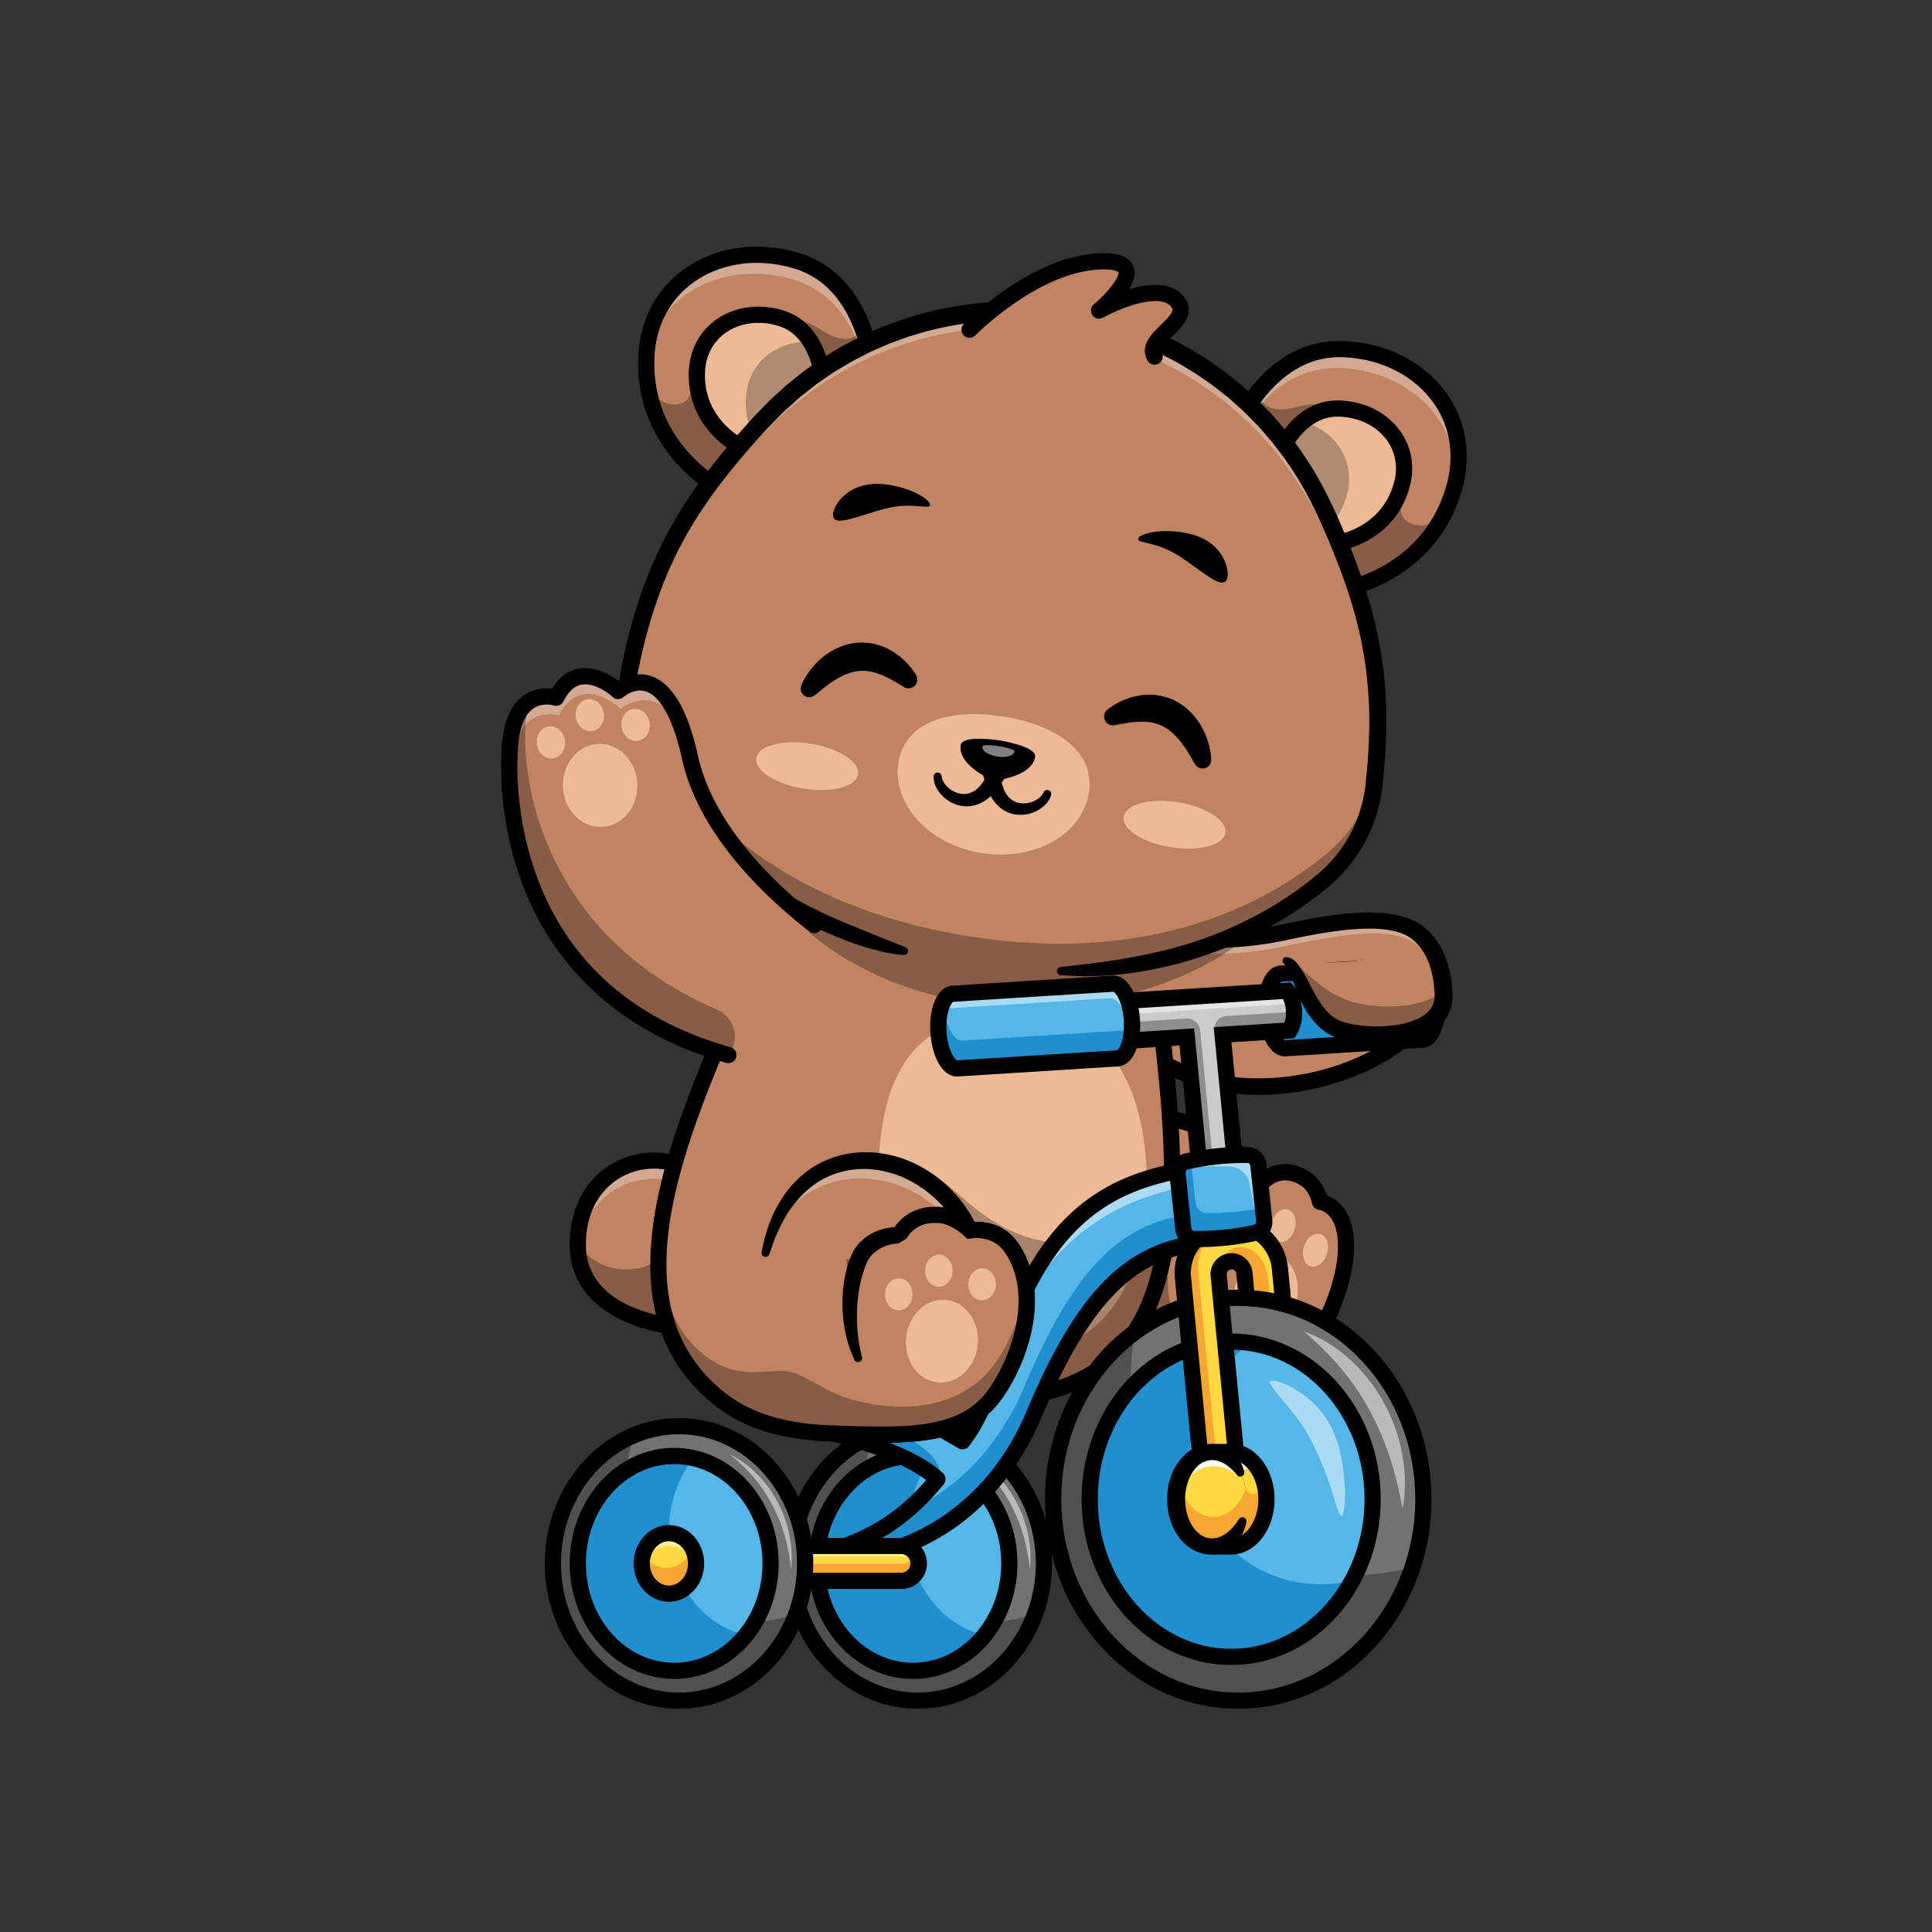 <svg id="Layer_1" data-name="Layer 1" xmlns="http://www.w3.org/2000/svg" viewBox="0 0 4000 4000"><rect x="0" y="0" width="4000" height="4000" fill="#333333" stroke="none"/><defs><style>.cls-1{fill:#727272;}.cls-2{opacity:0.3;}.cls-3{opacity:0.5;}.cls-4{fill:#fff;}.cls-5{fill:#54b7e8;}.cls-6{fill:#208fcf;}.cls-7{fill:#c08462;}.cls-8{fill:#ecba95;}.cls-9{fill:#262552;}.cls-10{fill:#cccbcb;}.cls-11{fill:#ffd940;}.cls-12{fill:#f6a732;}.cls-13{fill:#b18b70;}.cls-14{fill:#6199d1;}</style></defs><path class="cls-1" d="M2161.31,3236.87c0,157-116.9,284.18-261.12,284.18s-261.13-127.23-261.13-284.18,116.92-284.18,261.13-284.18,261.12,127.23,261.12,284.18"/><g class="cls-2"><path d="M2143.89,3339.21c-37.75,106.39-132.66,181.85-243.69,181.85-144.22,0-261.12-127.26-261.12-284.2,0-121.5,70.11-225.21,168.69-265.84a305.43,305.43,0,0,0-17.43,102.3c0,156.94,116.91,284.21,261.12,284.21a241.69,241.69,0,0,0,92.43-18.32"/></g><path d="M1900.19,3537.81c-153.23,0-277.88-135-277.88-300.94s124.65-300.94,277.88-300.94,277.88,135,277.88,300.94S2053.41,3537.81,1900.19,3537.81Zm0-568.36c-134.74,0-244.37,120-244.37,267.42s109.63,267.43,244.37,267.43,244.37-120,244.37-267.43S2034.93,2969.45,1900.19,2969.45Z"/><g class="cls-3"><path class="cls-4" d="M2004.57,3010.85c21.4,10.15,40.88,24.6,57.72,41.61a245.81,245.81,0,0,1,23.33,27.38,270.71,270.71,0,0,1,19.06,30.58,274.35,274.35,0,0,1,14.45,33,256.79,256.79,0,0,1,9.57,34.63,231.93,231.93,0,0,1,3.62,71,425.82,425.82,0,0,0-13.15-68.73A343.85,343.85,0,0,0,2108,3147.6a325,325,0,0,0-32.09-60.94c-3-4.93-6.69-9.35-10-14.07-1.65-2.38-3.53-4.56-5.36-6.78l-5.45-6.74a341.34,341.34,0,0,0-50.52-48.22"/></g><path class="cls-5" d="M2089.77,3236.87c0,122.84-89.35,222.43-199.57,222.43s-199.58-99.59-199.58-222.43,89.36-222.43,199.58-222.43,199.57,99.59,199.57,222.43"/><path class="cls-6" d="M2038.62,3385.52c-36.47,45.32-89.46,73.79-148.42,73.79-110.22,0-199.57-99.58-199.57-222.45s89.35-222.41,199.57-222.41a178.77,178.77,0,0,1,40.52,4.6c-31.76,39.4-51.11,91.51-51.11,148.66,0,107.35,68.23,196.94,159,217.81"/><path d="M1890.2,3476.06c-119.29,0-216.34-107.3-216.34-239.19s97.05-239.19,216.34-239.19,216.33,107.3,216.33,239.19S2009.48,3476.06,1890.2,3476.06Zm0-444.86c-100.81,0-182.82,92.27-182.82,205.67s82,205.67,182.82,205.67S2073,3350.28,2073,3236.87,1991,3031.2,1890.2,3031.2Z"/><g class="cls-2"><path d="M2975.37,2032.42c0,151.58-342.55,293.52-562.44,170.89a318.11,318.11,0,0,1-53.12-37.15l-27.39-106.95,27.39,27.44a318.11,318.11,0,0,0,53.12,37.15c60.18,33.57,153.91-36.29,222.94-37.14,163.9-2,301.47-2.73,333.66-99.32,3.84,12.8,5.84,27.72,5.84,45.08"/></g><path class="cls-7" d="M2296.36,1918.58c63.45,29.09,233.53,39.36,360.67,12,199.37-42.85,318.34-41.71,318.34,101.82,0,164.44-403.27,317.55-615.56,133.74"/><g class="cls-2"><path class="cls-4" d="M2975.37,2032.42a102.88,102.88,0,0,1-.67,11.51c-13.8-136.19-126.87-125.18-317.68-84.15-121.91,26.2-283.33,17.84-352.28-8.55l-8.36-32.64c63.43,29.08,233.49,39.36,360.64,12,199.37-42.83,318.35-41.68,318.35,101.83"/></g><path d="M2605,2266.91c-91.63,0-183.71-25.33-256.17-88.07a16.76,16.76,0,1,1,22-25.34c122.95,106.46,315.9,92.4,443.15,34.25,89.24-40.77,144.68-100.29,144.68-155.32,0-40.93-10.27-69.12-31.38-86.18-48.61-39.26-156.89-22.85-266.68.74-133.43,28.68-306,16.7-371.17-13.17a16.76,16.76,0,1,1,14-30.47c59.16,27.12,225,37.77,350.16,10.87,136.26-29.28,238.55-39.48,294.78,6,29.5,23.83,43.83,60.54,43.83,112.25,0,69.35-61.4,138.81-164.26,185.81C2762.5,2248.11,2683.91,2266.9,2605,2266.91Z"/><path class="cls-7" d="M2647.62,2579.36c-8.22-261.29-354-392.94-465.67-87.18,0,0,.49,238.17,236.57,264.87s229.1-177.69,229.1-177.69"/><path d="M2647.61,2596.11a16.76,16.76,0,0,1-16.74-16.23c-4.36-138.74-107.76-229.85-202.84-245.13-100.91-16.23-187.07,44.77-230.33,163.18a16.76,16.76,0,0,1-31.49-11.5c49.2-134.68,149-203.77,267.14-184.78,127.38,20.48,226.7,139.64,231,277.18a16.78,16.78,0,0,1-16.23,17.28Z"/><path class="cls-7" d="M1984.78,2839.46c436.84-.86,566.17,109.35,686.89.91,38-34.92,84.79-112.09,105-188.69,10.14-38.28,13.64-76.45,6.1-109.08-12.64-50.84-49.93-54.48-49.93-54.48s-5.39-33-32.75-49.22c-57.12-33.84-91.8,15.23-91.8,15.23s-37.39-17.66-75.22,8.71c-38,26.51-83.17,129.5-78.06,234.47l-34.38-10-46.3-13.46-25-60.92-54.46-132.49-132.15,49.26L2038.34,2576Z"/><g class="cls-2"><path d="M1984.78,2839.46c436.84-.86,566.17,109.35,686.89.91,38-34.92,84.79-112.09,105-188.69-39,73.54-111.94,176.47-210.08,164.72-107.86-13-138-82.38-146-129.11-4.26-25-2.17-43.45-2.17-43.45l-69.16-30.93c-50.4-22.51-121-54-186.61-83.23L2038.34,2576Z"/></g><path d="M2537.94,2904.74c-41.68,0-89.31-7.06-146.63-15.55-94-13.94-222.5-33-401.66-33h-4.87a16.75,16.75,0,0,1-16.42-20.09l53.55-263.43a16.76,16.76,0,0,1,32.84,6.68l-49.48,243.37c173.5,1.06,298.64,19.61,391,33.3,133.13,19.73,199.95,29.64,264.26-28.12,56.72-52,126.3-193.31,105.94-281.56-9.35-37.59-34.44-41.42-35.51-41.57a16.4,16.4,0,0,1-14.61-13.94c0-.16-4.73-25.64-24.77-37.52-42-24.88-66.94,6.9-69.65,10.6a16.89,16.89,0,0,1-20.78,5.38c-1.06-.47-29.46-12.93-58.46,7.28-32.19,22.42-75.81,119.24-70.92,219.91a16.75,16.75,0,0,1-33.47,1.63c-5.27-108.11,40.69-218,85.23-249,31.45-21.91,62.68-18.67,79.44-14.36,19.61-19.44,58.12-38.43,105.69-10.23,23.1,13.68,33.55,36.44,37.93,50,15.57,5.55,41.78,21.12,52.47,64.09,23.81,103.18-54.07,257.37-116,314.2C2639.33,2892,2594,2904.74,2537.94,2904.74Z"/><path class="cls-8" d="M2678.88,2712.2c-17.94,46.38-59.49,72.43-92.81,58.18s-45.78-63.39-27.84-109.77,59.49-72.43,92.8-58.19,45.79,63.4,27.85,109.78"/><path class="cls-8" d="M2596,2573.92c-5.61,18.42-20.84,30-34,26s-19.32-22.29-13.71-40.71,20.84-30.05,34-26,19.31,22.3,13.7,40.72"/><path class="cls-8" d="M2680.5,2545.17c-5.61,18.42-20.84,30-34,26s-19.31-22.3-13.7-40.72,20.84-30.05,34-26,19.32,22.3,13.71,40.72"/><path class="cls-8" d="M2747.44,2595.77c-5.61,18.42-20.84,30.05-34,26s-19.32-22.29-13.71-40.71,20.84-30.05,34-26,19.32,22.3,13.71,40.72"/><path class="cls-7" d="M2425.44,2462c-14.87,244.45-81.75,427.71-371.58,432.83q-27.5.54-57.64-1.17c-24.88-1.4-36.67-24.83-64.27-28.19l-443.58-43.07L1572,2004.54l3.08-30,78.88-20.24,38.15-9.79,250.85-64.39,285.16-73.19c7.84,64.15,130.07,31.63,140.54,89.18q3.9,21.44,7.56,42.52c6,35.19,11.48,69.59,16.4,102.94,8.44,57.48,15.2,111.83,20.36,161.74,12,114.83,15.67,206.34,12.51,258.65"/><path class="cls-7" d="M2425.44,2462q-1.24,20.64-3,40.68c-20.07,223.85-95,387.3-368.54,392.15q-27.5.54-57.64-1.17c-24.88-1.4-36.67-24.83-64.27-28.19l-316.12-30.71-127.46-12.36L1572,2004.54l3.08-30,78.88-20.24,38.15-9.79,250.85-64.39,285.16-73.19c7.84,64.15,130.07,31.63,140.54,89.18q3.9,21.44,7.56,42.52c6,35.19,11.48,69.59,16.4,102.94,8.44,57.48,15.2,111.83,20.36,161.74,12,114.83,15.67,206.34,12.51,258.65"/><path class="cls-8" d="M2374.11,2447.41c0,203.4-89.3,347.45-242.8,347.45s-313.07-21.27-313.07-347.45S1977.81,2100,2131.31,2100s242.8,144.06,242.8,347.45"/><g class="cls-2"><path d="M2422.4,2502.64c-20.07,223.85-95,387.3-368.55,392.15q-27.48.54-57.63-1.17c-24.88-1.4-36.67-24.83-64.27-28.19l-316.12-30.71c10.28-163.18,44.71-416.32,168.5-422.63,182.09-9.32,164.7,55.19,288.08,125.7,118.31,67.63,266.53,31.56,350-35.15"/></g><path d="M2041.24,2911.67q-22.31,0-46-1.32c-17.08-1-29.06-9.09-39.63-16.26-8.57-5.82-16-10.84-25.7-12L1470,2837.41l89.56-876.17,682.83-175.31,2.31,19c2.42,19.77,24,25.79,59.17,33.36,33,7.1,74.16,15.94,81.26,54.88a16.76,16.76,0,0,1-33,6c-2.87-15.76-22.82-21.13-55.32-28.12-30.16-6.48-66.56-14.3-80.33-43.83l-626,160.71-1.88,18.35-81.87,801.06,426.83,41.45c18.18,2.21,30.77,10.74,40.87,17.6,9.23,6.26,15.25,10.11,22.7,10.53,319.43,18,395.54-153.33,411.55-415.94,4.16-68.19-4.08-196.39-21.48-334.56a16.76,16.76,0,0,1,33.25-4.19c17.92,142.21,26,269.61,21.69,340.79-9.57,156.95-39.55,258.71-97.19,329.93C2280.45,2872.62,2180.8,2911.67,2041.24,2911.67Z"/><path class="cls-7" d="M1529.92,2551.93s-51.15-119.5-134.39-143.29c-91.84-26.24-200.91,36.22-199.24,170.79,2,157.59,215.49,167.76,215.49,167.76Z"/><g class="cls-2"><path class="cls-4" d="M1529.92,2552l-10.2,16.88c-18.84-35.32-62.79-105-124.18-122.55-86.43-24.71-188.18,29.2-198.42,147.83-.52-4.77-.75-9.64-.84-14.68-1.67-134.59,107.43-197,199.26-170.78,83.23,23.8,134.38,143.3,134.38,143.3"/></g><g class="cls-2"><path d="M1196.32,2574.81h0c-2.21,162,215.48,172.39,215.48,172.39l118.15-195.26s-22.69-53.07-62.5-95.52l-63.49,110c-43.81,75.94-152.06,83.91-204.09,13.34q-1.8-2.43-3.53-5"/></g><path d="M1411.79,2764c-.27,0-.54,0-.8,0-79.31-3.78-229.74-47.16-231.45-184.29-.83-67,24.23-123.38,70.55-158.78a170.83,170.83,0,0,1,150-28.33c89.88,25.68,143,147.63,145.2,152.81a16.73,16.73,0,0,1-1.07,15.27l-118.14,195.26A16.75,16.75,0,0,1,1411.79,2764Zm-58.27-344.42a137,137,0,0,0-83.07,28c-37.71,28.81-58.1,75.59-57.4,131.73,1.52,122,149.92,146.11,189.79,150.39L1511,2550.91c-12.5-25.66-57-108.15-120-126.16A136.32,136.32,0,0,0,1353.52,2419.53Z"/><g class="cls-2"><path class="cls-9" d="M2519.81,1949.72c-1.51.65-3,1.26-4.48,2a14,14,0,0,1,2.27-4.74c.75,1,1.46,1.86,2.21,2.77"/></g><path class="cls-5" d="M2517.9,2571.23c-164.48,5-267.94,97.62-377.62,358.29-81.89,194.6-243.89,287.57-381.94,295.4H1643.07l12-2.52c125.33-15.54,217-74.48,285.83-160.06-84.6-81.35-356.09-125.55-356.09-125.55l451.91-39.45c14.33-33.56,27.09-68.72,38.64-105,105-330.35,283.08-355.87,432.36-380.22"/><g class="cls-3"><path class="cls-4" d="M2517.91,2571.23c-1.6,0-3.16.12-4.71.16l-6.85-124c-139,21.4-301.52,66.27-414.22,296.43,106.5-284.48,274-308.63,415.62-331.75Z"/></g><path class="cls-6" d="M1897.36,3031.33c-109.63-61.51-312.53-94.55-312.53-94.55l168.82-14.72c66.39,20.4,203.79,76.48,193.48,140.67-7.79,9.68-41.3-40.4-49.77-31.4"/><path class="cls-6" d="M2517.91,2571.23c-164.49,5-268,97.63-377.63,358.27-81.91,194.62-243.89,287.6-382,295.4H1643.06l12-2.51c86-10.65,156.06-41.72,213.85-87.83,99.48-42.56,195.18-128.75,252.13-264.09,109.67-260.69,213.14-353.31,377.64-358.28l-6.24-97.62c5.11-.85,10.2-1.64,15.27-2.48Z"/><path d="M1758.34,3241.68H1643.07a16.76,16.76,0,0,1-3.45-33.16l12-2.53c.46-.09.92-.17,1.38-.23,107.49-13.32,194.16-59.65,264.47-141.46-91.24-70.51-332.82-110.55-335.37-111a16.76,16.76,0,0,1,1.93-33.29l302.85-13.86a16.83,16.83,0,0,1,9.17,2.25l92.12,53.43c35.16-51.24,53.74-115.12,65.18-154.44,2.27-7.8,4.26-14.62,6-20.2,107-336.53,292-366.67,440.7-390.88l4.93-.8a16.76,16.76,0,0,1,5.4,33.08l-4.94.8c-146.89,23.93-313.38,51-414.15,368-1.7,5.36-3.61,11.92-5.78,19.4-13,44.69-34.77,119.49-79.44,177.4a16.77,16.77,0,0,1-21.68,4.26l-100.92-58.55-167.86,7.68c84.59,21.65,188.34,56,236.87,102.68a16.78,16.78,0,0,1,1.44,22.59c-48.83,60.66-105.23,104.66-170.57,132.76,114.48-16,263.37-97.13,341.42-282.59,110.81-263.35,217.2-363.23,392.56-368.54a16.76,16.76,0,0,1,1,33.51c-159.67,4.83-258,99.15-362.68,348-39.16,93-99.88,170.81-175.63,224.89-66.94,47.79-145.35,76.48-220.81,80.75C1759,3241.67,1758.66,3241.68,1758.34,3241.68Z"/><path class="cls-5" d="M2975,2073c2.68,42.69-10.72,78.26-29.92,79.47l-283.54,17.83c-19.19,1.21-37-32.4-39.63-75.09s10.72-78.26,29.91-79.47l283.55-17.83c19.19-1.21,36.95,32.44,39.63,75.09"/><path class="cls-6" d="M2975,2073c2.68,42.69-10.72,78.26-29.92,79.47l-283.54,17.83c-19.19,1.21-37-32.4-39.63-75.09s10.72-78.26,29.91-79.47l283.55-17.83c19.19-1.21,36.95,32.44,39.63,75.09"/><path d="M2660.62,2187.06c-9.8,0-26.34-4.42-39.86-30-8.58-16.24-14.09-37.83-15.53-60.79s1.32-45,7.79-62.23c10.95-29.08,28.38-34.42,37.8-35l283.54-17.83c33.61-2.08,54.47,44.06,57.41,90.77h0c1.44,23-1.32,45.07-7.79,62.25-10.95,29.07-28.38,34.4-37.8,35L2662.64,2187C2662,2187,2661.33,2187.06,2660.62,2187.06Zm275.7-172.45-283.4,17.83c-5.23,1.62-16.58,24.58-14.24,61.69s16.47,58.49,22,59.42l283.41-17.82c5.22-1.61,16.58-24.56,14.24-61.69h0C2956,2036.91,2941.84,2015.56,2936.32,2014.61Z"/><path class="cls-10" d="M2670.26,2133.52l-139.11,8.73,37.36,384.94-73.73,7.13-37.59-387.39-414.26,26-5.19-82.41,627.33-39.45s12.28,13.68,14,40.47-8.78,41.94-8.78,41.94"/><g class="cls-3"><path class="cls-4" d="M2053.37,2117.32l3.44,54.76-13.88.88-5.19-82.39,627.31-39.48s8.2,9.08,12.12,27Z"/></g><g class="cls-2"><path d="M2565,2490.48l3.56,36.71-73.75,7.12-37.56-387.39-414.27,26-5.19-82.39,37.07-2.32,2.8,44.31,378.1-23.68a27.54,27.54,0,0,1,29.12,24.82l35,360.91Z"/></g><g class="cls-2"><path d="M2670.25,2133.52,2516,2143.28l-1.14-11.73a25.52,25.52,0,0,1,23.8-27.93l140.53-8.89c.69,24.87-9,38.79-9,38.79"/></g><path d="M2479.71,2552.61l-37.63-387.93-414.82,26.07L2020,2074.89l652.15-41,5.42,6c1.66,1.84,16.23,18.92,18.22,50.62s-10.31,50.48-11.72,52.52l-4.62,6.67-129.92,8.16,37.32,384.37Zm-7.4-423.42L2509.84,2516l40.38-3.91-37.43-385.51,146.58-9.2a69.22,69.22,0,0,0-3.08-48.95l-600.77,37.77,3.09,49Zm198,4.33h0Zm0,0h0Z"/><path class="cls-1" d="M2946.92,3104c0,230.36-171.58,417.09-383.25,417.09S2180.43,3334.32,2180.43,3104s171.58-417.08,383.24-417.08,383.25,186.73,383.25,417.08"/><g class="cls-2"><path d="M2924.38,3245.14c-53.11,160.9-194.57,275.92-360.72,275.92-211.65,0-383.22-186.73-383.22-417.1,0-144.86,67.87-272.45,170.9-347.2a381.83,381.83,0,0,0-10.08,87.35c0,230.33,204.73,417.07,457.22,417.07a498.12,498.12,0,0,0,125.9-16"/></g><path d="M2563.67,3537.81c-220.56,0-400-194.62-400-433.85s179.44-433.84,400-433.84,400,194.62,400,433.84S2784.24,3537.81,2563.67,3537.81Zm0-834.17c-202.08,0-366.48,179.58-366.48,400.32s164.4,400.34,366.48,400.34,366.49-179.59,366.49-400.34S2765.75,2703.64,2563.67,2703.64Z"/><g class="cls-3"><path class="cls-4" d="M2699.87,2756.84c35.3,12.16,67.66,32.92,95.69,58.37a344.9,344.9,0,0,1,69.9,89.48,356.54,356.54,0,0,1,37.85,106.91c6.67,37.17,7.56,75.3.65,112-7.08-36.59-15.09-71.7-26.22-105.57a574.35,574.35,0,0,0-41.69-97.24,535.13,535.13,0,0,0-59.4-87.32c-22.73-27.34-48.46-52.39-76.78-76.59"/></g><path class="cls-5" d="M2841.92,3104c0,180.3-131.14,326.46-292.91,326.46S2256.1,3284.26,2256.1,3104s131.14-326.45,292.91-326.45,292.91,146.16,292.91,326.45"/><path class="cls-6" d="M2800.24,3271.9c-51.24,95-144.59,158.5-251.21,158.5-161.78,0-292.92-146.14-292.92-326.44s131.14-326.44,292.92-326.44a264.06,264.06,0,0,1,43.07,3.52,269.43,269.43,0,0,0-127.94,229.45c0,148.94,120.7,269.65,269.65,269.65a271.59,271.59,0,0,0,66.43-8.24"/><path d="M2549,3447.18c-170.75,0-309.67-154-309.67-343.22s138.92-343.2,309.67-343.2,309.67,154,309.67,343.2S2719.76,3447.18,2549,3447.18Zm0-652.91c-152.27,0-276.15,138.93-276.15,309.69s123.88,309.7,276.15,309.7,276.15-138.93,276.15-309.7S2701.28,2794.27,2549,2794.27Z"/><path class="cls-11" d="M1865.54,3273H1410.4a36.13,36.13,0,0,1,0-72.26h455.14a36.13,36.13,0,0,1,0,72.26"/><g class="cls-3"><path class="cls-4" d="M1901.67,3236.86a34.77,34.77,0,0,1-1.67,10.8,36.1,36.1,0,0,0-34.48-25.27H1410.41a36.06,36.06,0,0,0-34.47,25.27,34.48,34.48,0,0,1-1.68-10.8,36.11,36.11,0,0,1,36.15-36.11h455.11a36.13,36.13,0,0,1,36.15,36.11"/></g><path class="cls-12" d="M1901.67,3236.86a36.17,36.17,0,0,1-36.15,36.16H1410.41a36.17,36.17,0,0,1-36.15-36.16,35.61,35.61,0,0,1,4.56-17.52,36.09,36.09,0,0,0,31.59,18.56h455.11a36.22,36.22,0,0,0,25.56-10.55,37.15,37.15,0,0,0,6-8,35.61,35.61,0,0,1,4.56,17.52"/><path d="M1865.53,3289.75H1410.4a52.89,52.89,0,0,1,0-105.77h455.13a52.89,52.89,0,1,1,0,105.77ZM1410.4,3217.5a19.37,19.37,0,0,0,0,38.74h455.13a19.37,19.37,0,1,0,0-38.74Z"/><path class="cls-11" d="M2657,2699.35a350.78,350.78,0,0,0-75.61-12l-5-51.81A26.75,26.75,0,0,0,2523,2638a21.44,21.44,0,0,0,.11,2.67l4.67,48,4.28,44.24,38.9,400.69-73.74,7.13-38-391.73-4.35-45.08-5.67-58.42A100.72,100.72,0,0,1,2546,2535.05c1.25,0,2.45-.07,3.7-.07a100.78,100.78,0,0,1,100.21,91.07Z"/><path class="cls-12" d="M2571,3133.64l-73.72,7.11-38-391.71-4.36-45.07-5.67-58.43A100.76,100.76,0,0,1,2529.55,2537,100.59,100.59,0,0,0,2481,2633.3l5.68,58.43,4.32,45.08,38,391.75,41.11-4Z"/><path class="cls-12" d="M2629,2692.93a341.09,341.09,0,0,0-42.64-5.24c-1.63-.16-3.32-.24-5-.32l-4.08-42.47-.92-9.36a26.76,26.76,0,0,0-53.4,2.52,19.44,19.44,0,0,0,.12,2.64l3.76,38.39-14.63-10.64c-3.2-45.11,21.95-84.58,54.95-86.14.72,0,1.4-.09,2.08-.09,29.31,0,54,30.64,56.91,71Z"/><path d="M2482.19,3159.06l-49.65-511.91a117.47,117.47,0,0,1,112.87-128.85c1.48,0,2.86-.08,4.28-.08a117,117,0,0,1,116.89,106.22l9.48,97.5-23.45-6.42a334.12,334.12,0,0,0-72-11.42l-14.49-.69-6.39-66.25a10,10,0,0,0-19.94.88v.89l49.49,509.78Zm67.5-607.32c-1.07,0-2.11,0-3.17.07a83.94,83.94,0,0,0-80.62,92.09l46.42,478.58,40.38-3.91-46.23-476.23a36.1,36.1,0,0,1-.19-4.3,43.51,43.51,0,0,1,86.82-4.14l3.64,37.7a369.22,369.22,0,0,1,41.34,6l-4.86-49.95A83.65,83.65,0,0,0,2549.69,2551.74Z"/><path class="cls-11" d="M2622.06,3104c0,54-32.59,97.83-72.87,97.83h-41.43a55.35,55.35,0,0,0,20.71-4,65.38,65.38,0,0,0,20.72-13.36c19-17.64,31.43-47.08,31.43-80.43a126.16,126.16,0,0,0-1.87-21.88,117.77,117.77,0,0,0-9.28-30,92.13,92.13,0,0,0-20.28-28.51,66,66,0,0,0-20.72-13.32,55.35,55.35,0,0,0-20.71-4h41.43c24.2,0,45.63,15.84,58.91,40.2v0a111.31,111.31,0,0,1,10.28,26.91,126.82,126.82,0,0,1,3.68,30.64"/><path class="cls-4" d="M2608.1,3046.37c-8.12-3.12-18.95-6.36-27.48-5.32-5.23.68-9,6.6-11.15,11a92.13,92.13,0,0,0-20.28-28.51,66,66,0,0,0-20.72-13.32,55.36,55.36,0,0,0-20.72-4h41.44c24.2,0,45.63,15.84,58.91,40.2"/><path class="cls-12" d="M2622.06,3104c0,54-32.59,97.83-72.87,97.83h-41.43a55.35,55.35,0,0,0,20.71-4,65.38,65.38,0,0,0,20.72-13.36c19-17.64,31.43-47.08,31.43-80.43a126.16,126.16,0,0,0-1.87-21.88s5.59,11.56,16.55,10.88c9.64-.64,18.12-11.6,23.08-19.64a126.82,126.82,0,0,1,3.68,30.64"/><path d="M2549.2,3218.53h-41.45V3185a38.28,38.28,0,0,0,14.43-2.83,49.51,49.51,0,0,0,15.58-10,16.77,16.77,0,0,1,27.91,9.15c22.68-10.44,39.63-41.64,39.63-77.35s-17-66.86-39.63-77.3a16.75,16.75,0,0,1-27.91,9.14,49.43,49.43,0,0,0-15.46-10,38.76,38.76,0,0,0-14.55-2.87v-33.51h41.45c49.42,0,89.62,51.38,89.62,114.53S2598.62,3218.53,2549.2,3218.53Z"/><path class="cls-11" d="M2580.61,3104c0,33.36-12.44,62.81-31.41,80.45a66.12,66.12,0,0,1-20.74,13.33,55.12,55.12,0,0,1-20.71,4.05c-40.25,0-72.86-43.79-72.86-97.83s32.61-97.78,72.86-97.78a55.12,55.12,0,0,1,20.71,4,66.12,66.12,0,0,1,20.74,13.33c19,17.65,31.41,47.09,31.41,80.4"/><path class="cls-4" d="M2566.88,3046.85c2.7,5-3.61,9.9-8,6.21l-.21-.18a73.89,73.89,0,0,0-23-13.35,67.15,67.15,0,0,0-22.95-4c-37.24,0-68.56,30.55-77.87,72.07,0-1.2,0-2.4,0-3.6,0-54,32.6-97.79,72.88-97.79a55.35,55.35,0,0,1,20.71,4,66,66,0,0,1,20.72,13.32,90.26,90.26,0,0,1,17.69,23.32"/><path class="cls-12" d="M2580.63,3104c0,33.35-12.44,62.79-31.44,80.43a65.45,65.45,0,0,1-20.71,13.36,55.49,55.49,0,0,1-20.73,4c-40.27,0-72.87-43.8-72.87-97.83a126.35,126.35,0,0,1,6.08-39.16c7.4,43.52,36.4,75.95,71,75.95a55.25,55.25,0,0,0,20.72-4,65.92,65.92,0,0,0,20.72-13.31c11.08-10.28,19.92-24.6,25.32-41.32a126.15,126.15,0,0,1,1.88,21.88"/><path d="M2580.5,3151.39a86.43,86.43,0,0,1-31.78,52.68,73,73,0,0,1-14.64,8.62,67,67,0,0,1-16.88,5,71.07,71.07,0,0,1-35.09-3.53,85.3,85.3,0,0,1-29.08-18,102.22,102.22,0,0,1-20.06-25.82,134,134,0,0,1-16.52-60.4,139.37,139.37,0,0,1,11.09-61.36,110.44,110.44,0,0,1,16.85-27.53,91.14,91.14,0,0,1,25.62-21.74,75.18,75.18,0,0,1,33.71-9.67,65.06,65.06,0,0,1,34,7.57,74.07,74.07,0,0,1,25,21.46,78.37,78.37,0,0,1,13.35,27.7,8.56,8.56,0,0,1-14.84,7.64l-.18-.22c-11-13.16-23.29-23.71-36.25-28.08-6.6-2.27-12.76-3.27-19.16-2.48a40.8,40.8,0,0,0-18.11,6.1c-11.45,7-20.4,19.62-26.18,33.58a110.31,110.31,0,0,0-7.6,45.56,104.09,104.09,0,0,0,3.23,23.08,89.35,89.35,0,0,0,8,21.36c6.67,13.46,17.28,24.22,29.18,29.16a40.23,40.23,0,0,0,18.7,2.87,42.42,42.42,0,0,0,9.5-1.93,52.42,52.42,0,0,0,9.55-4.07c12.62-6.75,23.62-19.07,33-33.46l.14-.23a8.52,8.52,0,0,1,15.52,6.19"/><path class="cls-5" d="M2599.84,2552.06c-41.53,9.57-84.68,13.55-127.26,13.13a23,23,0,0,1-22.6-20.7l-12.06-114.85a23.05,23.05,0,0,1,17.79-24.95c41.57-9.25,84.61-14.34,127.21-13.6a23,23,0,0,1,22.38,20.7l12.12,115.37a23,23,0,0,1-17.58,24.9"/><g class="cls-3"><path class="cls-4" d="M2607.26,2548.87l-20.71-99.47a42.8,42.8,0,0,0-40.4-34c-35.64-1.12-72.51-.28-107.39,5.31a22.84,22.84,0,0,1,17-16c41.56-9.24,84.59-14.32,127.22-13.6a23,23,0,0,1,22.36,20.72l12.12,115.34a23.16,23.16,0,0,1-10.16,21.72"/></g><path class="cls-6" d="M2599.82,2552.07c-41.51,9.56-84.66,13.52-127.26,13.12a23,23,0,0,1-22.56-20.72l-12.08-114.83a23,23,0,0,1,17.8-24.95c3.4-.76,6.8-1.48,10.24-2.2l9.24,88a23,23,0,0,0,22.59,20.72c39,.4,78.55-2.92,116.83-10.84l2.8,26.75a23,23,0,0,1-17.6,24.92"/><path d="M2478.59,2582c-2.06,0-4.11,0-6.18,0a39.76,39.76,0,0,1-39.09-35.72l-12.07-114.84a39.78,39.78,0,0,1,30.82-43c44.95-10,89-14.75,131.14-14A39.81,39.81,0,0,1,2622,2410l12.12,115.37a39.78,39.78,0,0,1-30.48,43C2564.47,2577.42,2522.44,2582,2478.59,2582Zm96.19-174.2c-37.07,0-75.85,4.45-115.42,13.27a6.27,6.27,0,0,0-4.77,6.85l12.06,114.83a6.28,6.28,0,0,0,6.09,5.71c43.45.4,84.94-3.86,123.34-12.71h0a6.25,6.25,0,0,0,4.67-6.82l-12.12-115.37a6.24,6.24,0,0,0-6-5.69C2580,2407.8,2577.4,2407.78,2574.78,2407.78Z"/><path class="cls-1" d="M1667,3236.87c0,157-116.91,284.18-261.13,284.18s-261.12-127.23-261.12-284.18,116.91-284.18,261.12-284.18S1667,3079.92,1667,3236.87"/><g class="cls-2"><path d="M1649.55,3339.21c-37.76,106.39-132.67,181.85-243.69,181.85-144.23,0-261.13-127.26-261.13-284.2,0-121.5,70.11-225.21,168.7-265.84a305.19,305.19,0,0,0-17.44,102.3c0,156.94,116.91,284.21,261.13,284.21a241.76,241.76,0,0,0,92.43-18.32"/></g><path d="M1405.84,3537.81c-153.22,0-277.88-135-277.88-300.94s124.66-300.94,277.88-300.94,277.89,135,277.89,300.94S1559.07,3537.81,1405.84,3537.81Zm0-568.36c-134.74,0-244.36,120-244.36,267.42s109.62,267.43,244.36,267.43,244.37-120,244.37-267.43S1540.59,2969.45,1405.84,2969.45Z"/><g class="cls-3"><path class="cls-4" d="M1510.22,3010.85c21.4,10.15,40.88,24.6,57.72,41.61a244.75,244.75,0,0,1,23.33,27.38,267.87,267.87,0,0,1,19.06,30.58,274.35,274.35,0,0,1,14.45,33,255.32,255.32,0,0,1,9.57,34.63,231.93,231.93,0,0,1,3.62,71,426.9,426.9,0,0,0-13.14-68.73,343.91,343.91,0,0,0-11.19-32.74,325,325,0,0,0-32.09-60.94c-3-4.93-6.69-9.35-10-14.07-1.64-2.38-3.53-4.56-5.36-6.78l-5.44-6.74a341.41,341.41,0,0,0-50.53-48.22"/></g><path class="cls-5" d="M1595.43,3236.87c0,122.84-89.36,222.43-199.58,222.43s-199.58-99.59-199.58-222.43,89.36-222.43,199.58-222.43,199.58,99.59,199.58,222.43"/><path class="cls-6" d="M1544.28,3385.52c-36.48,45.32-89.47,73.79-148.42,73.79-110.23,0-199.58-99.58-199.58-222.45s89.35-222.41,199.58-222.41a178.68,178.68,0,0,1,40.51,4.6c-31.75,39.4-51.11,91.51-51.11,148.66,0,107.35,68.23,196.94,159,217.81"/><path d="M1395.85,3476.06c-119.29,0-216.33-107.3-216.33-239.19s97-239.19,216.33-239.19,216.33,107.3,216.33,239.19S1515.14,3476.06,1395.85,3476.06Zm0-444.86c-100.81,0-182.82,92.27-182.82,205.67s82,205.67,182.82,205.67,182.82-92.26,182.82-205.67S1496.65,3031.2,1395.85,3031.2Z"/><path class="cls-11" d="M1441.11,3236.87c0,34.62-25.17,62.67-56.23,62.67s-56.23-28.05-56.23-62.67,25.18-62.67,56.23-62.67,56.23,28.06,56.23,62.67"/><g class="cls-3"><path class="cls-4" d="M1441.13,3236.86a68.91,68.91,0,0,1-1.28,13.28c-5.44-28.24-28-49.39-54.95-49.39s-49.52,21.15-55,49.39a68.9,68.9,0,0,1-1.29-13.28c0-34.59,25.16-62.67,56.24-62.67s56.23,28.08,56.23,62.67"/></g><path class="cls-12" d="M1441.13,3236.86c0,34.64-25.2,62.68-56.23,62.68s-56.24-28-56.24-62.68a68.1,68.1,0,0,1,3.13-20.6c9.88,18,27.63,29.92,47.91,29.92,24.6,0,45.47-17.6,53.11-42.07a67.34,67.34,0,0,1,8.32,32.75"/><path d="M1384.88,3316.3c-40.25,0-73-35.63-73-79.43s32.74-79.43,73-79.43,73,35.63,73,79.43S1425.13,3316.3,1384.88,3316.3Zm0-125.34c-21.76,0-39.47,20.59-39.47,45.91s17.71,45.91,39.47,45.91,39.48-20.59,39.48-45.91S1406.65,3191,1384.88,3191Z"/><path class="cls-7" d="M2859.49,1978.84c23.34-8.47,79.19-.22,88.35-9.69,14.7-15.22-25.18-46.38-19-42.31,21.77,14.37,56.79,50,60,131.24,3.47,87.24-135,97.48-211.19,75.27s-85.16-140-115.27-143.36c0,0,136.28,10.91,197.07-11.15"/><g class="cls-2"><path d="M2988.89,2058.09c3.48,87.23-135,97.47-211.21,75.27S2692.53,1993.3,2662.41,1990c0,0,6,.48,16.08,1.08,30.76,28.24,71.27,68.67,120,82.87,57,16.6,148.86,15.08,190-23.31.16,2.44.29,4.92.4,7.47"/></g><path d="M2916.31,1902c1.69.5,2.53.84,3.58,1.21s2,.77,2.9,1.16c1.87.77,3.67,1.59,5.36,2.47,3.54,1.66,6.71,3.67,10,5.59a124,124,0,0,1,17.6,13.76,138.4,138.4,0,0,1,26.8,34.53c.88,1.58,1.87,3.11,2.65,4.72l2.27,4.87c1.48,3.25,3.07,6.49,4.44,9.78l3.57,10a81.64,81.64,0,0,1,3.16,10.09c1.66,6.79,3.81,13.56,4.67,20.41,1,6.84,2.5,13.69,2.82,20.51l.85,10.25.41,5.11c.14,1.72,0,3.91,0,5.83a88,88,0,0,1-3.42,24.12,82.75,82.75,0,0,1-10.76,22.46,89.27,89.27,0,0,1-16.29,17.85c-12,10.3-25.59,16.89-39.07,21.92a197.5,197.5,0,0,1-40.94,10,311.09,311.09,0,0,1-81.67.42,274.91,274.91,0,0,1-40.34-8.3c-1.61-.42-3.44-1-5.29-1.68l-5.48-1.95a110.07,110.07,0,0,1-10.46-5,107.9,107.9,0,0,1-18.82-12.88,148.33,148.33,0,0,1-28.12-32.93,235.91,235.91,0,0,1-18.62-36.28c-5.09-12.21-9.38-24.46-13.56-36.09-2.18-5.74-4.3-11.43-6.67-16.26a47.43,47.43,0,0,0-3.59-6.23,21.64,21.64,0,0,0-2.83-3.24l-3.43-2.92a7.8,7.8,0,0,1,5.27-13.73,25.34,25.34,0,0,1,14.09,5.25,43.5,43.5,0,0,1,4.79,4.16,46.09,46.09,0,0,1,4,4.33,126.74,126.74,0,0,1,11.82,17.46c6.82,11.56,12.44,23,18.35,34s11.75,21.56,18.39,31.14a114.61,114.61,0,0,0,22.15,25,73.56,73.56,0,0,0,13.07,8.52c2.22,1.31,4.67,2.06,7,3.14l3.63,1.18a39.46,39.46,0,0,0,3.89,1.15,240.21,240.21,0,0,0,35.15,6.4,275.2,275.2,0,0,0,71.83-1.17,175.7,175.7,0,0,0,33.62-8.48c10.48-3.92,20.32-8.92,27.77-15.42a51.85,51.85,0,0,0,9.58-10.46,48.6,48.6,0,0,0,5.84-12.1,50.85,50.85,0,0,0,2-13.84c0-1.27.12-2.3,0-3.79l-.33-4.46-.66-8.94c-.2-6-1.48-11.76-2.28-17.62s-2.4-11.44-3.65-17.14a59.74,59.74,0,0,0-2.44-8.3l-2.73-8.18c-1-2.64-2.28-5.19-3.39-7.79l-1.71-3.9c-.58-1.28-1.34-2.45-2-3.69a104.73,104.73,0,0,0-19.45-26.59,98.83,98.83,0,0,0-12.29-10.39c-2.21-1.37-4.4-2.94-6.64-4.07-1.13-.66-2.23-1.21-3.3-1.7-.54-.26-1.11-.54-1.55-.7a8.21,8.21,0,0,1-.94-.41,16.76,16.76,0,0,1,9.43-32.17"/><path class="cls-7" d="M2069.65,2872.51a255.77,255.77,0,0,1-14.92,21.24,9.74,9.74,0,0,1-.88,1c-66.31,83.47-184.06,77.72-327.15,73.28-150.27-4.56-217.34-51.4-261.65-93.55-219.61-209.13-35-578,93.06-878.69,19.29-45.23,37.24-88.91,52.4-130.26,16-43.55,28.76-84.51,36.56-122l310.36,118.19-14.52,18.4-114.19,144.66-127.9,162,60,494.33c4.12-43.63,16.56-78.23,28.36-92,29.39-34.35,72.59-31.67,72.59-31.67s20.91-47.83,85-41.87c33.07,3,62,31.83,62,31.83s55.15-10.76,87,37.87c60.19,91.91,18.11,217.89-26.08,287.25"/><g class="cls-2"><path d="M2575.67,1945.55c-47.88,38-110.47,71.51-183.1,96q-29,9.84-60.15,17.64A845.14,845.14,0,0,1,2113.57,2084c-108.79-1.84-204.42-24.48-284.85-59.19-52.07-22.48-97.83-50-136.66-80.27-32-24.92-59.27-51.68-81.55-79,16-43.55,28.76-84.51,36.56-122l310.36,118.19-14.52,18.4,285.16-73.19c7.84,64.15,130.06,31.63,140.54,89.18q3.9,21.42,7.57,42.52c56.82,8.2,129.61,10.8,199.49,6.92"/></g><path d="M1822.48,2987c-27.55,0-56.22-.89-85.77-1.8l-10.52-.32c-154.41-4.73-224.51-52.3-272.72-98.22-95-90.51-126.36-216.6-95.77-385.47,26.18-144.51,92-296.64,155.67-443.75,50.77-117.35,98.73-228.19,117.28-317.27a16.76,16.76,0,1,1,32.81,6.83c-19.24,92.43-67.86,204.79-119.33,323.75-123,284.13-262.3,606.17-67.55,791.64,43.63,41.54,107.52,84.6,250.63,89l10.53.33c136.58,4.24,244.45,7.57,303.8-68.22,40.76-52.06,104.2-191.2,40.14-289-25-38.24-68-30.86-69.87-30.54l-8.64,1.58-6.32-6.18c-.22-.22-25.15-24.59-51.65-27.05-51.41-4.84-68,31.53-68.12,31.9l-4.69,10.75-11.7-.73c-1.36-.08-35.49-1.44-58.84,25.87a16.76,16.76,0,0,1-25.48-21.78c25.16-29.44,58.58-36,75.56-37.3,11-16.49,39.42-47.36,96.37-42.09,29.14,2.71,54.63,21.43,66,31.06,19.3-1.37,65.65.67,95.44,46.15,71.36,109,12.24,259-41.79,328C2012.83,2974.48,1925.71,2987,1822.48,2987Z"/><path class="cls-7" d="M1812.44,874.12l-304.19,148.07s-141.94-65.54-166.65-221.72a0,0,0,0,0,0,0,306.62,306.62,0,0,1-3.24-63.23c7.74-156.93,156.19-241.85,308.07-198.1,74,21.28,115.51,77.55,138.61,138,35.72,93.48,27.43,197,27.43,197"/><g class="cls-2"><path d="M1812.44,874.12l-304.19,148.07s-141.94-65.54-166.65-221.72c10.39,18.2,29,39,59.29,36.82,52.92-3.84,20.8-92,67.16-136.16s153.54-69.91,232.13-18.18c47.49,31.24,73.79,20,84.83-5.86,35.72,93.48,27.43,197,27.43,197"/></g><g class="cls-2"><path class="cls-4" d="M1812.43,874.11l-5.59,2.73c-1.22-77.75-20.38-256.52-166.77-298.7-136.14-39.16-269.52,25-301.22,151.69,11.91-152.21,158.08-233.8,307.54-190.74,188.47,54.25,166,335,166,335"/></g><path d="M1508.24,1038.94a16.56,16.56,0,0,1-7-1.55c-1.9-.87-190-90.23-179.62-301,3.66-74.36,37.44-138,95.11-179.23,64.43-46,149.82-58.51,234.34-34.19,199.32,57.4,179,340.47,178.09,352.49a16.76,16.76,0,0,1-33.42-2.66c.22-2.67,19-267.81-154-317.62-74.6-21.48-149.53-10.82-205.57,29.24-49.16,35.15-78,89.7-81.12,153.62-9.29,188.44,158.5,268.14,160.19,268.92a16.76,16.76,0,0,1-7,32Z"/><path class="cls-8" d="M1706.86,844.62s12.49-156.3-92.41-186.5C1529.9,633.77,1447.28,681,1443,768.41,1437.43,880.8,1537.55,927,1537.55,927"/><path class="cls-8" d="M1706.86,844.64l-141.63,68.92L1537.56,927S1437.42,880.78,1443,768.39c4.32-87.34,86.94-134.63,171.5-110.29,29.8,8.6,50.13,27.34,63.93,49.8,34.89,56.58,28.46,136.74,28.46,136.74"/><path class="cls-13" d="M1706.86,844.64l-141.63,68.92c-13.43-23.2-22.73-52.68-20.93-89.16,3.66-74.33,64.07-119.64,134.1-116.5,34.89,56.58,28.46,136.74,28.46,136.74"/><path d="M1537.53,943.79a16.66,16.66,0,0,1-7-1.55c-4.51-2.08-110.33-52.37-104.29-174.66,2.15-43.7,22.06-81.16,56-105.45,37.71-27,87.58-34.29,136.8-20.12,116.72,33.61,105,197,104.48,203.94a16.76,16.76,0,0,1-33.41-2.65c.13-1.69,10-143.07-80.35-169.08-39.32-11.32-78.7-5.79-108,15.18-25.48,18.21-40.42,46.57-42.06,79.83-4.9,99.32,81.24,140.88,84.91,142.6a16.77,16.77,0,0,1-7.09,32Z"/><path class="cls-7" d="M2518.07,988.39,2760,1224.89s155.36-17.39,228.1-157.8a0,0,0,0,1,0,0,306.11,306.11,0,0,0,23-59c42.18-151.35-71.89-278.78-229.8-285.21-77-3.16-134.09,37.14-175.08,87.2-63.39,77.44-88.21,178.31-88.21,178.31"/><g class="cls-2"><path d="M2518.07,988.39,2760,1224.89s155.36-17.39,228.1-157.8c-15.6,14-39.85,27.88-67.89,16.23-49-20.34,9.32-93.9-20.75-150.39s-123.63-114.8-214.52-90.52c-54.93,14.66-76.34-4.29-78.65-32.33-63.39,77.44-88.21,178.31-88.21,178.31"/></g><g class="cls-2"><path class="cls-4" d="M2518.08,988.38l4.45,4.35c25.69-73.39,100.3-237,252.51-230.8,141.54,5.81,247.86,108.76,238,239,36.74-148.19-76.22-271.74-231.63-278-196-8-263.29,265.5-263.29,265.5"/></g><path d="M2760,1241.64a16.76,16.76,0,0,1-1.84-33.42c7.56-.87,186.4-23.49,236.89-204.62,17.18-61.64,7.06-122.51-28.51-171.37-40.53-55.7-108.27-89.46-185.83-92.62-179.84-7.17-245.68,250.2-246.32,252.8a16.76,16.76,0,0,1-32.55-8c2.84-11.53,70.89-278.46,270.94-278.46,3.07,0,6.16.06,9.3.19,87.85,3.58,165,42.36,211.56,106.39,41.72,57.31,53.68,128.38,33.69,200.09-56.66,203.28-263.36,228.7-265.44,228.93A17.4,17.4,0,0,1,2760,1241.64Z"/><path class="cls-8" d="M2627.56,993.71s37.47-152.25,146.55-147.8c87.91,3.58,151.39,74.51,127.91,158.77-30.21,108.39-139.81,120.66-139.81,120.66"/><path class="cls-8" d="M2627.56,993.73l112.64,110.09,22,21.52s109.61-12.29,139.81-120.68c23.47-84.24-40-155.18-127.93-158.77-31-1.25-56.19,10.12-76.37,27.08-51,42.67-70.16,120.76-70.16,120.76"/><path class="cls-13" d="M2627.56,993.73l112.64,110.09c20.07-17.77,38.19-42.8,48-78,20-71.68-23-133.74-90.47-152.86-51,42.67-70.16,120.76-70.16,120.76"/><path d="M2762.19,1142.1a16.76,16.76,0,0,1-1.84-33.41c4-.47,98.83-12.72,125.53-108.51,8.94-32.09,3.71-63.7-14.73-89-21.21-29.15-56.84-46.83-97.73-48.5-1.29,0-2.56-.08-3.83-.08-91.13,0-125.42,133.79-125.76,135.16a16.76,16.76,0,0,1-32.54-8c1.64-6.65,40.91-160.65,158-160.65,1.83,0,3.66,0,5.53.11,51.18,2.09,96.18,24.78,123.47,62.26,24.58,33.78,31.65,75.6,19.91,117.76C2885.29,1127.11,2769,1141.45,2764.08,1142A17.36,17.36,0,0,1,2762.19,1142.1Z"/><path class="cls-14" d="M2936.63,1177.44a90.64,90.64,0,0,0-1-9.54h.89Z"/><path class="cls-7" d="M1996.27,1995.2c385.38,61.51,624.82-73.35,743.12-172.22,59-49.29,96.28-119.48,105.08-195.84,26.44-229.28-12.12-373.34-99.71-566.66C2534.47,596.26,1919.7,498.26,1575.49,874.09c-143.35,156.51-224.79,281.44-271,507.58-15.37,75.3-1.74,153.61,39,218.8,81.7,130.75,267.33,333.37,652.74,394.73"/><g class="cls-2"><path class="cls-4" d="M2839.25,1658.11c25.7-227.31-12.9-370.89-100-563.26-210.3-464.19-825.08-562.18-1169.3-186.38-142.22,155.3-223.51,279.46-269.81,502.29a292.91,292.91,0,0,1,4.45-29.09c46.14-226.15,127.59-351.07,270.93-507.59,344.22-375.81,959-277.81,1169.3,186.38,87.58,193.33,126.14,337.38,99.67,566.68a297.3,297.3,0,0,1-5.2,31"/></g><g class="cls-2"><path d="M2739.39,1823c-118.29,98.88-357.73,233.77-743.12,172.25-385.43-61.36-571.06-264-652.74-394.76-40.72-65.16-54.34-143.49-39-218.8q1.8-8.87,3.67-17.51a299.13,299.13,0,0,0,44.4,179.39c81.68,130.75,267.32,333.36,652.74,394.72,385.4,61.52,624.83-73.33,743.12-172.21a298.72,298.72,0,0,0,98-156.69c-.6,5.88-1.25,11.79-1.95,17.78-8.83,76.34-46.1,146.57-105.09,195.83"/></g><path class="cls-8" d="M2254.44,1641.78c-13.72,86.06-113.14,141.75-222.07,124.38S1846.25,1665,1860,1578.9s108.52-112.79,217.45-95.43,190.73,72.24,177,158.31"/><path d="M2143.09,1567c-6.78,42.53-86.84,49.36-86.84,49.36s-74-31.38-67.18-73.91c3.48-21.83,80.5-9.55,80.5-9.55s77,12.27,73.52,34.1"/><g class="cls-3"><path class="cls-4" d="M2100.28,1555.77c-1.76,11-21.64,12.93-35.7,10.68s-32.35-10.23-30.59-21.24c.9-5.66,34-.37,34-.37s33.14,5.28,32.24,10.93"/></g><path class="cls-8" d="M1776.45,1603.09c-4.1,25.69-54.57,39-112.74,29.72s-102-37.61-97.91-63.3,54.57-39,112.73-29.71,102,37.61,97.92,63.29"/><path class="cls-8" d="M2537,1724.33c-4.09,25.68-54.56,39-112.73,29.71s-102-37.61-97.91-63.29,54.56-39,112.74-29.72,102,37.61,97.9,63.3"/><path class="cls-8" d="M2050.56,1625.41c-44.84,63.26-108.66,17.19-109.45-17.45l7.4-3.86c22.8,31.71,62.19,24.64,92.74,4.82Z"/><path class="cls-8" d="M2058.84,1626.73c22.95,74.06,97.93,50.12,109.45,17.45l-5.83-6c-31.53,23-66.77,4.07-89.65-24.25Z"/><path d="M2176.24,1646.61a48.84,48.84,0,0,1-12.73,20,71.3,71.3,0,0,1-18.56,13,72.42,72.42,0,0,1-45.22,6.26,64.73,64.73,0,0,1-22.48-9,73.5,73.5,0,0,1-17.76-16.18,91.33,91.33,0,0,1-12-19.75,137,137,0,0,1-7.57-20.91l-7.64-25.89,26.64,5.72h0l25.3,5.45-13.51,19.63a137.71,137.71,0,0,1-13.7,17.52,90.75,90.75,0,0,1-17.57,15,73.79,73.79,0,0,1-21.91,9.87,65,65,0,0,1-24.18,1.59,72.49,72.49,0,0,1-41-20,71.16,71.16,0,0,1-13.6-18.11,49,49,0,0,1-5.9-22.94,8.38,8.38,0,0,1,16.7-.92l.06.56c1,9.37,8.06,19.09,16.58,25.69,8.68,6.68,19.21,10.62,29.15,10.67s19.18-3.65,27-10.19A61.44,61.44,0,0,0,2033,1622a106,106,0,0,0,8.8-14.23l11.78,25.08h0l19-20.17a105.47,105.47,0,0,0,3.93,16.26,61.84,61.84,0,0,0,6.62,14.33c5.4,8.65,13,15.1,22.49,18.08s20.7,2.58,31-1.07c10.16-3.63,19.88-10.68,23.76-19.26l.21-.48a8.37,8.37,0,0,1,15.59,6"/><path d="M1925.42,1045.83c-2.59,9.86-36.28-7.37-93.32,7.45-52.07,13.53-104.41,38.4-107.36,14.94-2.2-17.48,28.71-74.48,107.44-65.46,56.93,6.51,95.74,33.57,93.24,43.07"/><path d="M2356.44,1115.62c-.66,10.19,36.75,4.46,86.2,36.53,45.14,29.27,87,69.38,97.16,48,7.6-15.89-3.74-79.73-81.29-96-56.08-11.78-101.45,1.65-102.07,11.44"/><path d="M1659.05,1418.67c1.46-3.39,2.59-5.69,4-8.45s2.79-5.12,4.26-7.65a169.88,169.88,0,0,1,9.75-14.49,160.35,160.35,0,0,1,24.48-25.86,142.33,142.33,0,0,1,31.45-20.17,124.78,124.78,0,0,1,37.84-10.92,120.15,120.15,0,0,1,75.69,16.76,146.73,146.73,0,0,1,49.94,49.35,18.3,18.3,0,0,1-25.21,25.13l-.46-.29c-17-10.51-33-19.9-48.59-25.86-3.87-1.72-7.77-2.58-11.54-3.92-3.83-.76-7.55-2-11.28-2.3a83.71,83.71,0,0,0-21.93-.66c-14.5,1.59-29.52,7.2-44.51,16a224.7,224.7,0,0,0-22.35,15.07c-3.74,2.76-7.29,5.77-11,8.73l-5.38,4.57c-1.76,1.4-3.7,3.28-5.09,4.23l-3.57,2.45a17.84,17.84,0,0,1-24.8-4.6,18.05,18.05,0,0,1-1.68-17.16"/><path d="M2472.79,1580c-1-1.38-2.12-3.82-3.27-5.74l-3.44-6.17c-2.42-4.06-4.69-8.14-7.22-12a222.09,222.09,0,0,0-15.65-22c-10.93-13.54-23-24.06-36.05-30.64a83.62,83.62,0,0,0-20.77-7.07c-3.61-1-7.51-1.18-11.37-1.81-4-.06-7.95-.63-12.17-.38-16.71.11-35,3.29-54.59,7.17l-.5.11a18.3,18.3,0,0,1-14.82-32.37A146.66,146.66,0,0,1,2357,1440.4a120,120,0,0,1,76.75,10.86,124.76,124.76,0,0,1,31.61,23.49,142.69,142.69,0,0,1,22.37,29.93,160.71,160.71,0,0,1,13.86,32.8,173.86,173.86,0,0,1,4,17c.48,2.89,1,5.75,1.31,8.67s.56,5.61.74,9.29a17.84,17.84,0,0,1-32.37,11.19Z"/><path d="M2196.09,2002.26c44-5.6,87.71-9.68,130.83-17.51l8.11-1.25c2.69-.46,5.36-1.08,8-1.6,5.35-1.14,10.73-2.1,16.1-3.13l16.1-3c5.37-1,10.64-2.47,16-3.67,10.6-2.57,21.33-4.67,31.85-7.56l31.52-8.82c83.43-25.45,162.93-63.77,233.52-114.65,8.69-6.52,17.5-12.91,26-19.72l12.66-10.26c4.16-3.42,7.93-6.9,11.91-10.37a282.62,282.62,0,0,0,86.78-163.55c.65-5.28,1.56-10.2,2-15.77l1.61-16.39c1.06-10.93,2.3-21.85,2.87-32.79s1.6-21.88,2-32.81l1-32.8a869.49,869.49,0,0,0-8.11-130.42,841.84,841.84,0,0,0-28.42-127.47c-12.66-41.82-28.2-82.91-45.24-123.53-8.48-20.28-17.46-40.58-26.65-60.51-9.7-19.41-18.72-39.19-30.09-57.69-10.29-19.12-22.87-36.81-34.76-54.93-6.35-8.77-13.08-17.28-19.59-25.93-3.34-4.26-6.42-8.74-10-12.83L2621.44,901l-10.65-12.28-5.32-6.13-5.7-5.78L2577,853.66c-7.89-7.42-16.1-14.49-24.12-21.76l-6-5.41-3-2.71-3.19-2.52-12.77-10c-16.66-13.86-34.85-25.68-52.64-38l-27.79-16.82-6.95-4.21-7.19-3.77-14.38-7.55c-76.75-40.25-161.39-64.89-247.45-74.34a766.91,766.91,0,0,0-129.74-1.9,735.18,735.18,0,0,0-127.76,22.48l-31.12,9.26c-10.28,3.35-20.36,7.36-30.55,11-5,1.94-10.25,3.52-15.17,5.77l-14.86,6.54c-9.85,4.48-20,8.33-29.48,13.6l-28.86,14.9L1736,764.83c-9.45,5.31-18.21,11.7-27.14,17.83l-13.38,9.22c-2.2,1.57-4.51,3-6.63,4.68l-6.38,5L1657,821.74c-8.27,7-16.18,14.43-24.29,21.61-4,3.65-8.11,7.2-12.05,10.92l-11.38,11.63c-7.56,7.83-15.24,15.36-22.7,23.41-29.88,32.57-58.75,65.86-85.78,100.39s-52,70.42-73.91,108a808.19,808.19,0,0,0-56.36,117.65,999.37,999.37,0,0,0-38.62,125.27c-2.62,10.64-4.82,21.41-7.24,32.12-2.47,10.9-4.61,21.07-5.92,31.45a285.33,285.33,0,0,0-1.64,62.71A280.07,280.07,0,0,0,1355,1585.63c11,18.15,23.28,36.52,36.28,53.81,12.82,17.56,26.82,34.24,41,50.69,57.91,65,126.69,120.32,202.28,164,37.84,21.83,77.31,40.67,117.82,57.59q60.7,25,122.07,49.27l.1,0a8.47,8.47,0,0,1-3.79,16.32c-22.9-1.85-45.19-6.77-67-12.83a590.8,590.8,0,0,1-64.15-21.83c-41.69-17.2-82.69-36.7-122-59.25-78.6-45.18-150.46-102.6-211.13-170.39-14.92-17.16-29.59-34.57-43.06-52.92-13.77-18.26-26.33-36.89-38.43-56.75a315.06,315.06,0,0,1-43-133.39,319.39,319.39,0,0,1,1.66-70.47c.65-5.85,1.77-11.64,2.8-17.43s2.34-11.12,3.5-16.71c2.46-11,4.69-22,7.35-33a1037.84,1037.84,0,0,1,39.69-129.78,845.35,845.35,0,0,1,58.54-123c22.77-39.34,48.69-76.7,76.41-112.32s57.16-69.69,87.36-102.77c7.64-8.28,15.81-16.38,23.7-24.57L1595,827.69c4.14-3.92,8.43-7.68,12.65-11.52,8.51-7.59,16.82-15.42,25.51-22.81L1660,772.08l6.71-5.32c2.23-1.77,4.65-3.3,7-5l14.06-9.77c9.41-6.48,18.64-13.22,28.58-18.87l29.38-17.64,30.4-15.81c10-5.55,20.68-9.68,31.07-14.43l15.68-6.92c5.19-2.39,10.67-4.08,16-6.15,10.74-3.88,21.37-8.11,32.22-11.67l32.83-9.87a721.73,721.73,0,0,1,271.59-22.21c90.74,10.17,179.89,36.39,260.74,79l15.15,8,7.57,4,7.32,4.45,29.27,17.82c18.75,13,37.88,25.58,55.44,40.23l13.43,10.64,3.35,2.66,3.19,2.86,6.37,5.73c8.46,7.68,17.09,15.17,25.38,23l24,24.46,6,6.12,5.6,6.47,11.2,13,11.18,13c3.74,4.31,7,9,10.49,13.53,6.85,9.13,13.9,18.12,20.56,27.38,12.51,19.09,25.66,37.78,36.47,57.9,11.88,19.52,21.35,40.28,31.47,60.71,9.38,20.5,18.35,40.93,27,61.72,17.29,41.47,33.19,83.77,46.21,127.17a877.35,877.35,0,0,1,29.28,132.92,904.51,904.51,0,0,1,8.12,135.82l-1.11,33.91c-.44,11.3-1.45,22.54-2.14,33.81s-1.91,22.48-3,33.69l-1.7,16.82c-.48,5.52-1.53,11.56-2.28,17.32A317.29,317.29,0,0,1,2762,1826c-4.41,3.85-8.84,7.88-13.28,11.52l-13.31,10.73c-8.88,7.12-18.1,13.79-27.23,20.59-74,53.07-157.05,92.8-243.89,119.05A810.91,810.91,0,0,1,2331.45,2016c-11.25,1.23-22.5,2.4-33.76,3.36-11.27.79-22.57,1.09-33.85,1.42l-16.91.47-16.92-.52q-16.91-.6-33.75-1.71a8.4,8.4,0,0,1-.5-16.72Z"/><path class="cls-7" d="M2007.21,682.66S2144.6,542.4,2283.43,541c114.41-1.19-7.95,102-7.95,102s117.19-64.5,159.38-21.71c41.76,42.33-68.31,76.42-44.28,117"/><path d="M2390.59,755a16.75,16.75,0,0,1-14.43-8.22c-18-30.33,8.46-56,27.76-74.71,10.54-10.23,23.66-23,23.74-30.72,0-2.32-1.57-5.12-4.73-8.33-24.18-24.52-98.32,2.1-139.37,24.63a16.76,16.76,0,0,1-18.89-27.49c31.79-26.85,53.75-58.26,50.74-66.36-.47-1.26-7.62-6.23-31.81-6.06-130.13,1.34-263.09,135.31-264.42,136.66a16.76,16.76,0,0,1-23.94-23.46c5.81-5.93,143.91-145.23,288-146.71,13.08-.14,53-.55,63.57,27.91,5.36,14.44.09,31.06-9.41,46.85,38.43-11.4,83.2-16.05,109.38,10.5,9.67,9.8,14.5,20.65,14.38,32.23-.24,21.71-17.36,38.33-33.92,54.4-18.13,17.6-26.09,27.12-22.26,33.58a16.76,16.76,0,0,1-14.41,25.3Z"/><path class="cls-7" d="M1686,1915.38c-101.88-79.48-225.5-202.36-257.76-348.54-50-226.68-148.52-136.13-148.52-136.13s-82.35-77.47-128.08,13.93c0,0-74.94-24.82-92.85,75.46-10.83,60.64-37.69,526.46,449.23,664.24Z"/><g class="cls-2"><path class="cls-4" d="M1413.18,1511.56c-54-105.22-127.83-44.15-127.83-44.15s-82.35-77.47-128.06,13.92c0,0-75-24.8-92.87,75.47-3.36,18.92-8.32,77.19,1.28,152.66-16.84-92.91-10.84-167.46-6.92-189.34,17.92-100.3,92.87-75.47,92.87-75.47,45.71-91.43,128.07-14,128.07-14s81.06-74.51,133.46,80.87"/></g><g class="cls-2"><path d="M1508,2184.36h0c-486.89-137.79-460.06-603.6-449.22-664.24,6.72-37.55,21.44-57.59,37.19-67.87-.75,3.56-1,7.37-2,11.16-23.82,86.28-3.32,457.76,390.34,626.71a61.14,61.14,0,0,1,23.72,94.24"/></g><path d="M1508,2201.11a16.87,16.87,0,0,1-4.58-.64c-262.14-74.18-374.39-242.86-422.4-371.31-52.45-140.32-45.77-272.8-38.76-312,7-39,22.9-66.2,47.35-80.76,19.7-11.72,40.15-12.08,53.26-10.52,14.47-23.52,33.12-37.43,55.56-41.43,33.69-6,65.72,13.17,81.89,25.17,13.87-8.55,38.43-19,66.57-10.17,43.89,13.83,76.75,68.93,97.69,163.79,31.41,142.33,154.21,262.88,251.69,338.93a16.76,16.76,0,0,1-20.61,26.43c-101.83-79.44-230.25-206.06-263.82-358.14-23.74-107.6-57-133.24-74.77-139-24.09-7.76-45.9,11.43-46.11,11.63a16.86,16.86,0,0,1-22.75-.21c-9.23-8.6-38.76-30-64-25.45-14.78,2.67-27.44,14.34-37.62,34.68a16.78,16.78,0,0,1-20.25,8.41c-.09,0-21.26-6.47-39.88,4.83-15.56,9.43-26,28.83-31.21,57.67-6.11,34.22-12.4,161.76,37.17,294.38,65.89,176.28,200.51,294.3,400.13,350.79a16.76,16.76,0,0,1-4.55,32.89Z"/><path class="cls-7" d="M2030.76,2626.77c-35.42-246.23-373.62-333.74-445.93-32.63"/><g class="cls-2"><path class="cls-4" d="M2030.78,2626.78l-5.56-.4c-65.23-193.89-316.88-263.93-426.55-77.31,93.87-246.21,398.55-155.34,432.11,77.71"/></g><path d="M2014.17,2629.16a271.13,271.13,0,0,0-23.33-73.66,255,255,0,0,0-43.61-63.18,242.58,242.58,0,0,0-60.78-46.48,211.36,211.36,0,0,0-72.11-23.76c-50.12-7.22-102.44,6.69-141,40.36a224,224,0,0,0-48.89,60,84.72,84.72,0,0,0-4.71,8.7l-4.52,8.86c-3.28,5.79-5.68,12-8.29,18.17-5.62,12.18-9.23,25.17-13.9,37.89l-.28.76a8.36,8.36,0,0,1-16-4.67c3-13.76,5.53-27.75,10.2-41.23,2.12-6.8,4-13.69,6.91-20.27l4.07-10a103.07,103.07,0,0,1,4.38-9.86c3.33-6.41,6.58-12.88,10-19.26l11.89-18.36c4.33-5.89,9-11.56,13.59-17.33,4.85-5.54,10.24-10.64,15.38-16,5.43-5,11.33-9.61,17-14.41,6-4.35,12.35-8.41,18.63-12.47,6.67-3.41,13.19-7.18,20-10.21l10.46-4.19,5.24-2.07c1.75-.69,3.59-1.1,5.38-1.66,28.74-8.91,59.3-11.19,88.92-7.7a242.21,242.21,0,0,1,84.57,26.63,270,270,0,0,1,70.11,53.58,273.06,273.06,0,0,1,49.47,72.78,286.79,286.79,0,0,1,24.37,84.17,16.76,16.76,0,0,1-33.14,5Z"/><path class="cls-7" d="M1726.7,2968.08c143.7,4.4,261.83,10.23,328-74.31,48.24-61.62,108-206.18,41-308.53-31.84-48.62-87-37.82-87-37.82s-28.85-28.81-61.94-31.88c-64.13-6-85,41.88-85,41.88s-43.23-2.67-72.62,31.71c-22.34,26.15-47.16,127.38-12.41,223.06"/><path d="M1727.21,2951.33c32.51,1,64.86,2.13,96.92,2.13s63.86-1.17,94.56-6a285.4,285.4,0,0,0,44.66-10.57,185.5,185.5,0,0,0,40.26-18.92,153.56,153.56,0,0,0,33-28.66c9.54-11.07,18.17-24.11,25.91-37.42a366.5,366.5,0,0,0,35.76-85.72c8.14-29.82,12.23-60.7,9.84-90.71a187.17,187.17,0,0,0-8.57-43.74c-1.17-3.5-2.55-6.92-3.79-10.39-1.54-3.34-2.94-6.74-4.54-10-1.76-3.22-3.3-6.57-5.22-9.7l-2.86-4.7-1.42-2.35-1.49-2c-7.69-10.91-17.74-19.38-29.93-24.08a75.21,75.21,0,0,0-19.22-4.78,87,87,0,0,0-10.08-.5c-1.68,0-3.34.08-5,.22s-3.5.36-4.16.46l-8.82,1.37-6.24-5.95c-.71-.68-2-1.89-3.14-2.85s-2.39-2-3.61-3c-2.48-2-5-3.91-7.61-5.68a110.27,110.27,0,0,0-16.08-9.29,71.79,71.79,0,0,0-16.4-5.5l-4-.58c-1.29-.23-3-.16-4.47-.26a64.62,64.62,0,0,0-9.11-.12c-12,.47-23.32,3.44-33,9.13a63,63,0,0,0-13.14,10.48,54.49,54.49,0,0,0-5.38,6.44c-.85,1.12-1.56,2.26-2.28,3.39s-1.45,2.56-1.54,2.73h0l-16.39,10-3.24.21c-1.28.11-2.6.26-3.93.45-2.65.31-5.33.77-8,1.33a85.59,85.59,0,0,0-15.3,4.9,79.36,79.36,0,0,0-13.77,7.47c-4.11,3.11-8.27,6.18-11.67,10.12a23.92,23.92,0,0,0-2.47,2.76c-.6.87-1.21,1.71-1.85,2.55-1.26,1.86-2.54,4.34-3.86,6.49l-3.56,7.58-3.14,8.17a255.47,255.47,0,0,0-9.5,34.93,306.1,306.1,0,0,0-5,36.63l-.77,9.26-.28,9.3c-.34,6.22-.06,12.42,0,18.65a335.37,335.37,0,0,0,10.25,74.36l0,.06a8.41,8.41,0,0,1-15.77,5.67,261.34,261.34,0,0,1-22.08-77.88,306,306,0,0,1,.53-81.72,265.88,265.88,0,0,1,9.34-40.72l3.64-10.13,4.49-10.19c1.93-3.48,3.55-6.86,5.92-10.39l3.89-5.33a49.3,49.3,0,0,1,4-4.52c1.35-1.42,2.67-2.89,4.06-4.26l4.4-3.91c2.86-2.72,6.19-4.84,9.33-7.18a110.06,110.06,0,0,1,20.68-10.73,119.74,119.74,0,0,1,22.09-6c3.75-.61,7.51-1.11,11.34-1.37,1.91-.11,3.84-.18,5.8-.19s3.71,0,6.52.2l-16.4,10,0,0A65.29,65.29,0,0,1,1850,2544c1.19-1.9,2.39-3.78,3.7-5.53a89.41,89.41,0,0,1,8.35-10,96.41,96.41,0,0,1,20.3-16.17c15-8.88,32.24-13.18,48.76-13.79a95.53,95.53,0,0,1,12.33.14c2.09.14,4,.08,6.24.41s4.44.6,6.62,1a105.17,105.17,0,0,1,24.22,8,142.07,142.07,0,0,1,21,12.14c3.31,2.24,6.46,4.66,9.59,7.14,1.55,1.27,3.09,2.52,4.61,3.87s2.91,2.58,4.78,4.39l-15.06-4.59c3.35-.58,5.38-.77,7.94-1s4.82-.3,7.19-.31a118.71,118.71,0,0,1,14.24.7,108.26,108.26,0,0,1,27.91,7c18.23,7,34.1,20.31,45,36,20.68,29.77,31.19,64.76,33.85,99.54s-2,69.36-10.91,102.13a400,400,0,0,1-39.08,93.7c-8.61,14.74-17.91,29-29.56,42.55a187.07,187.07,0,0,1-40.33,35,219.22,219.22,0,0,1-47.71,22.49,319.09,319.09,0,0,1-50.06,11.89c-33.55,5.24-66.86,6.31-99.77,6.39s-65.52-1.16-98-2.14a16.76,16.76,0,1,1,1-33.5Z"/><path class="cls-8" d="M2024.28,2784.11c-4.68,47.17-41.68,82.12-82.66,78.06s-70.39-45.6-65.72-92.77,41.68-82.11,82.65-78.05,70.4,45.6,65.73,92.76"/><path class="cls-8" d="M1889.23,2680.11c-.2,18.33-13.1,33-28.8,32.87s-28.27-15.17-28.07-33.49,13.1-33,28.8-32.87,28.27,15.17,28.07,33.49"/><path class="cls-8" d="M1972.32,2631.16c-.2,18.33-13.1,33-28.8,32.87s-28.28-15.17-28.07-33.5,13.1-33,28.8-32.86,28.27,15.17,28.07,33.49"/><path class="cls-8" d="M2061.71,2659.39c-.21,18.32-13.1,33-28.81,32.87s-28.26-15.18-28.06-33.5,13.1-33,28.8-32.87,28.27,15.18,28.07,33.5"/><path class="cls-8" d="M1319.54,1626.68c.06,47.56-34.41,85.81-77,85.45s-77.13-39.21-77.19-86.76,34.42-85.82,77-85.46,77.13,39.21,77.18,86.77"/><path class="cls-8" d="M1169.88,1534.93c1.68,18.34-10.07,34.2-26.25,35.44s-30.65-12.6-32.33-30.93,10.07-34.2,26.24-35.45,30.66,12.61,32.34,30.94"/><path class="cls-8" d="M1250.31,1478.52c1.68,18.33-10.07,34.2-26.25,35.44s-30.64-12.61-32.32-30.94,10.06-34.2,26.23-35.44,30.66,12.61,32.34,30.94"/><path class="cls-8" d="M1345.18,1498.66c1.69,18.33-10.06,34.2-26.24,35.44s-30.65-12.61-32.33-30.94,10.07-34.2,26.24-35.44,30.65,12.61,32.33,30.94"/><g class="cls-2"><path d="M1465,2874.5c44.31,42.18,111.4,89,261.67,93.57,143.7,4.42,261.84,10.23,328-74.31a258.7,258.7,0,0,0,14.92-21.25c32.84-51.52,64.49-134.26,53.92-211.07-6.88,56.08-30.11,109.94-53.92,147.3a258.45,258.45,0,0,1-14.92,21.24c-66.17,84.55-182.93,98.12-290.47,67.71-61.18-17.3-99.38-54.88-135.72-58.59-44.25-4.52-98.6,18.17-163.49-28.38-73.88-53-95.32-139.76-100.9-225-6.67,110.62,19,210.83,100.9,288.81"/></g><path class="cls-5" d="M2354.06,2111.69c2.68,42.69-10.72,78.26-29.92,79.47l-331,20.81c-19.2,1.21-37-32.41-39.64-75.09s10.73-78.27,29.92-79.47l331-20.82c19.19-1.2,37,32.44,39.63,75.1"/><g class="cls-3"><path class="cls-4" d="M2336.5,2167.52a162.06,162.06,0,0,0,.36-25.72c-2.68-42.63-20.44-76.27-39.59-75.07l-331,20.8c-9.49.6-17.53,9.56-23,23.6,2.84-30.4,14.4-52.8,29.55-53.72l331-20.79c19.2-1.24,37,32.43,39.64,75.07,1.35,21.59-1.41,41.39-7,55.83"/></g><path class="cls-6" d="M2313.54,2191.16l-331,20.79c-19.19,1.24-37-32.39-39.63-75.07-1.6-25.59,2.56-48.67,10.32-63.27.08,1.88.16,3.76.27,5.68,2.69,42.67,20.44,76.31,39.64,75.11l331-20.84c7.68-.48,14.44-6.44,19.6-16.19,1.19,40.11-11.84,72.63-30.2,73.79"/><path d="M1981.39,2228.77c-32.49,0-52.3-45.17-55.17-90.85-1.45-22.94,1.32-45,7.78-62.23,11-29.08,28.38-34.41,37.8-35l331-20.82c33.72-2.21,54.47,44.06,57.41,90.77,1.44,23-1.33,45.06-7.8,62.24-10.94,29.08-28.38,34.41-37.79,35l-331,20.81C1982.87,2228.74,1982.12,2228.77,1981.39,2228.77Zm323.36-175.45-330.85,20.81c-5.22,1.62-16.57,24.57-14.24,61.69s16.47,58.49,22,59.43l330.85-20.82c5.22-1.6,16.57-24.55,14.24-61.68h0C2324.41,2075.62,2310.26,2054.26,2304.75,2053.32Z"/><g class="cls-3"><path class="cls-4" d="M2629,2860.13c4.63-9.33,93,18.86,131.31,102.86,29.41,64.49,27.89,171.36,17.42,174.57s-13.77-58.56-64.47-158.1c-28.4-55.75-88.89-110-84.26-119.33"/></g></svg>